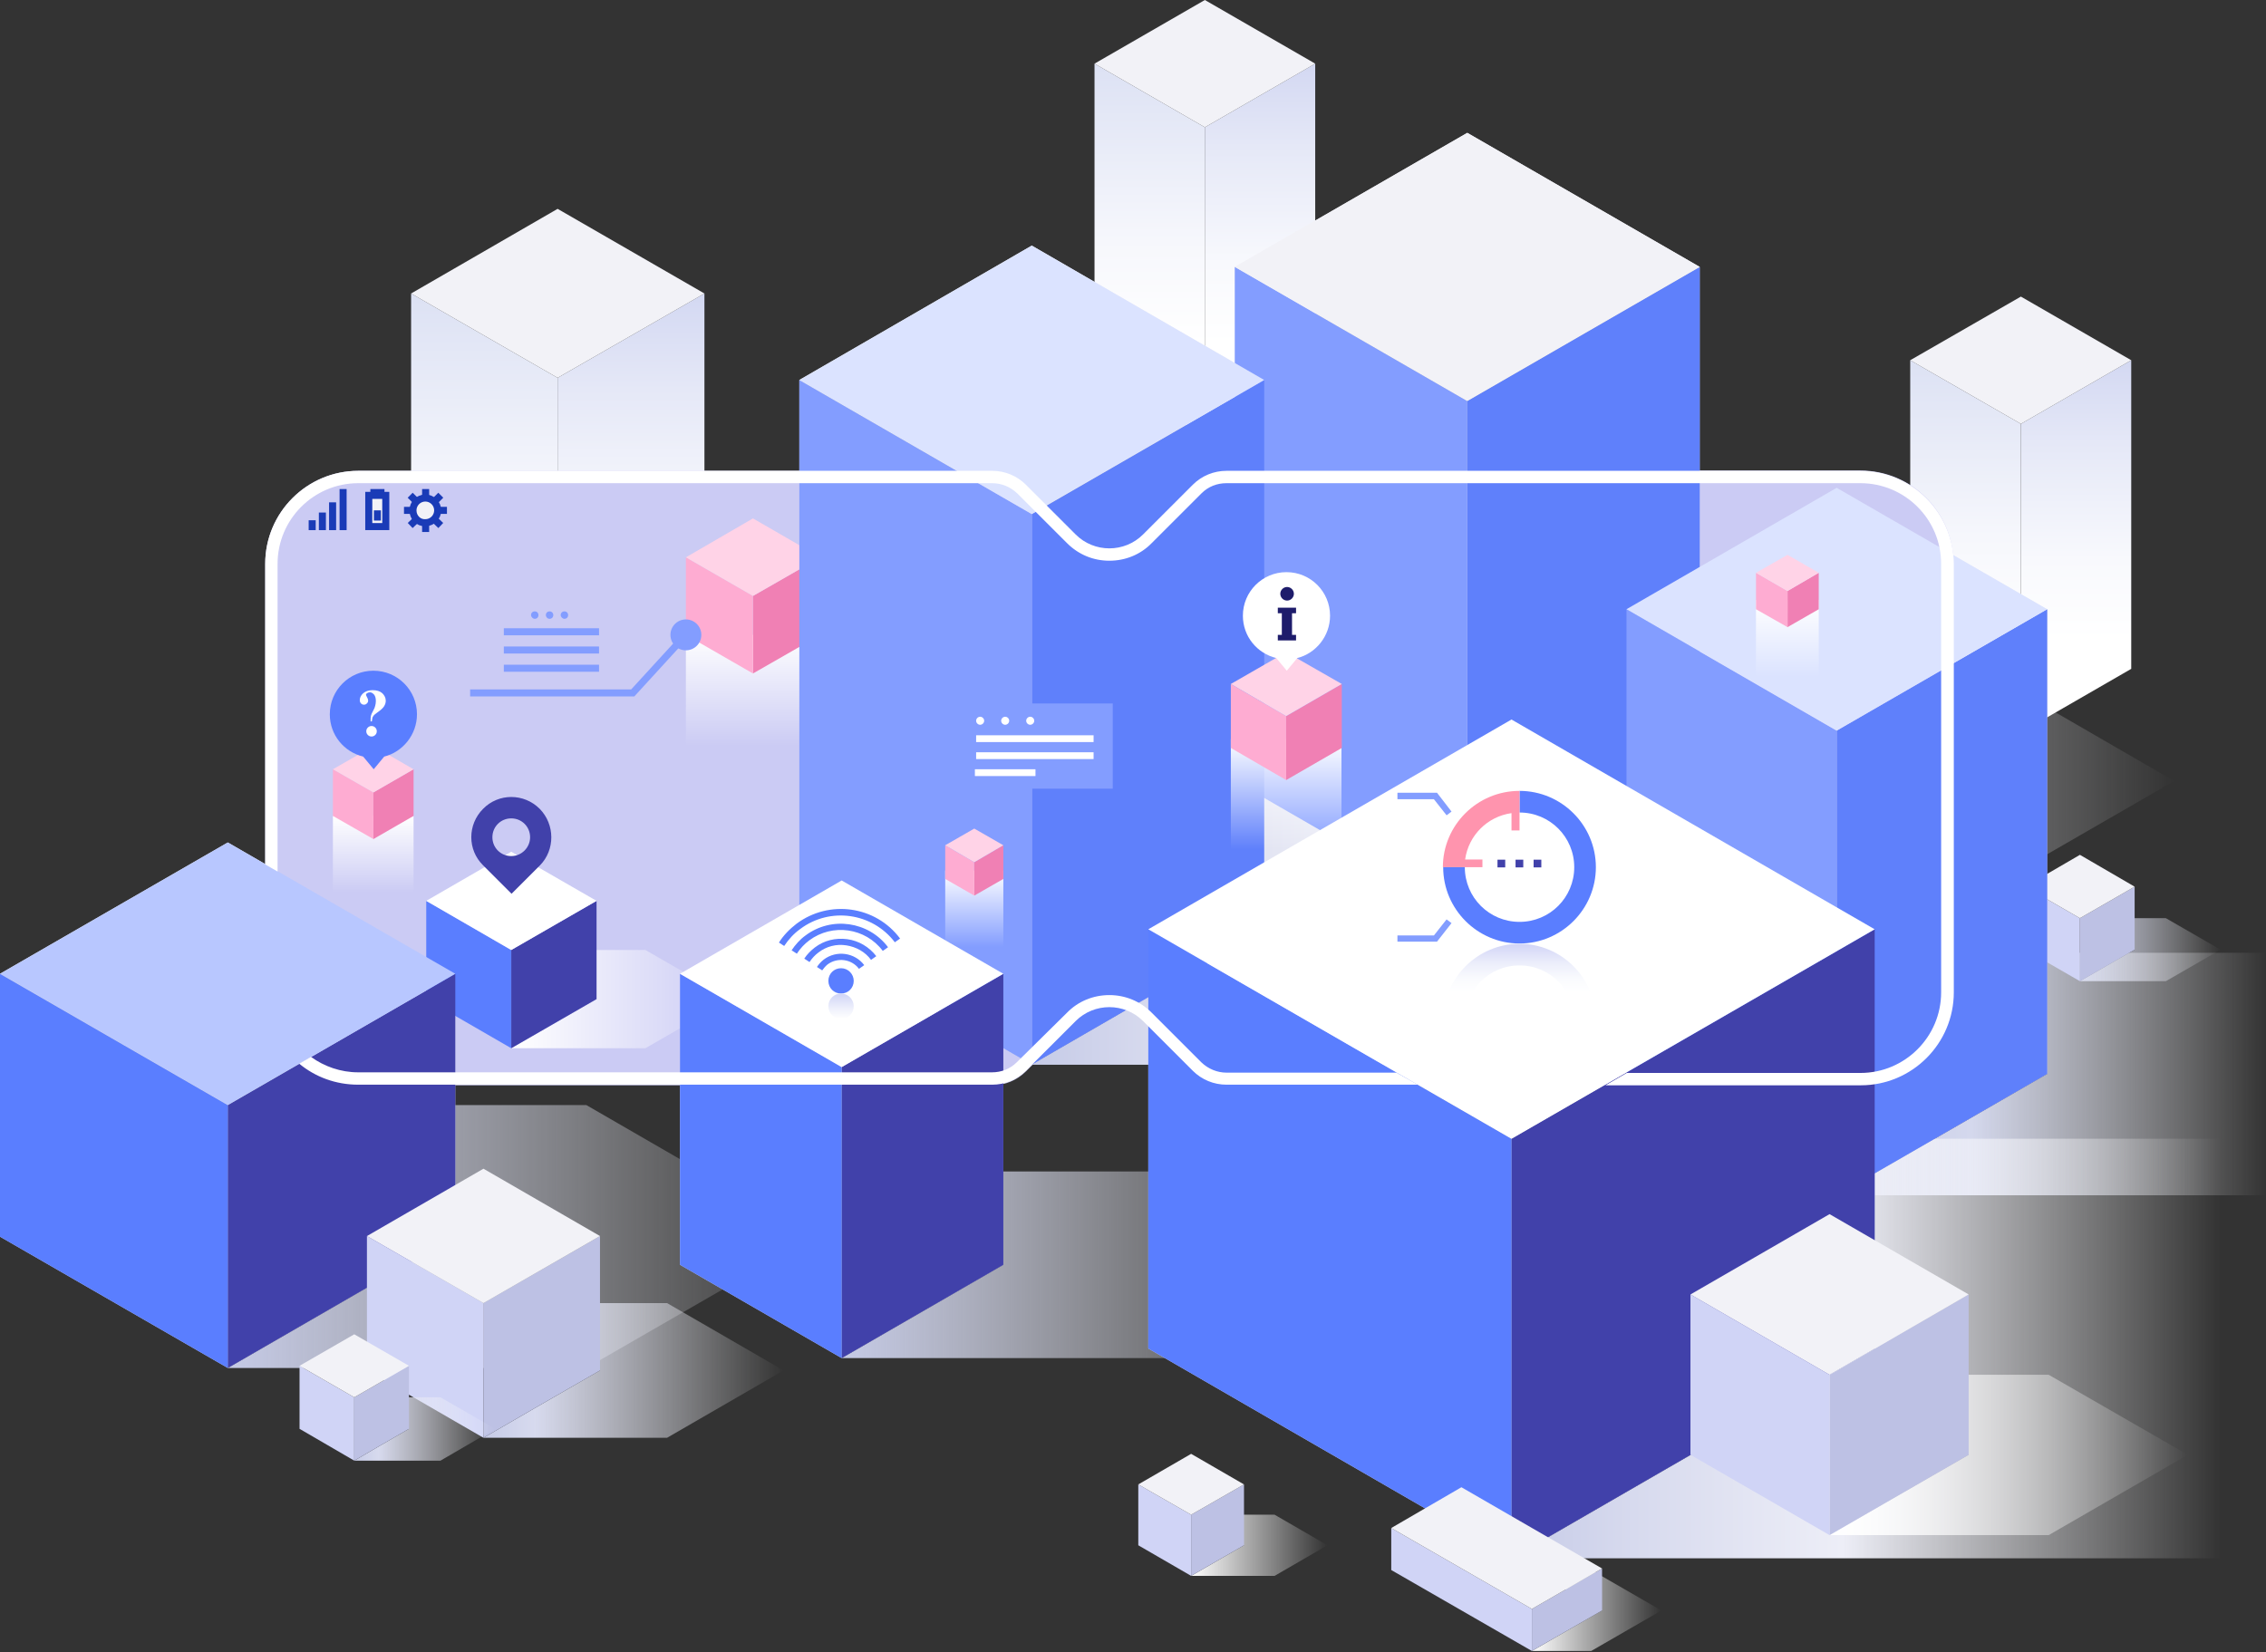 <svg width="643" height="469" viewBox="0 0 643 469" fill="none" xmlns="http://www.w3.org/2000/svg">
<rect x="0" y="0" width="643" height="469" fill="#333333" stroke="none"/>
<g clip-path="url(#clip0_69_11852)">
<path d="M158.228 205.794L199.89 181.769V83.3L158.228 107.237V205.794Z" fill="url(#paint0_linear_69_11852)"/>
<path d="M158.228 205.794L116.654 181.769V83.3L158.228 107.237V205.794Z" fill="url(#paint1_linear_69_11852)"/>
<path d="M158.228 107.237L116.654 83.3L158.228 59.274L199.89 83.3L158.228 107.237Z" fill="#F2F2F7"/>
<path d="M341.892 123.722L373.205 105.659V18.063L341.892 36.126V123.722Z" fill="url(#paint2_linear_69_11852)"/>
<path d="M341.892 123.722L310.58 105.659V18.063L341.892 36.126V123.722Z" fill="url(#paint3_linear_69_11852)"/>
<path d="M341.892 36.126L310.58 18.063L341.892 0L373.205 18.063L341.892 36.126Z" fill="#F2F2F7"/>
<path d="M573.446 207.899L604.759 189.836V102.24L573.446 120.302V207.899Z" fill="url(#paint4_linear_69_11852)"/>
<path d="M573.446 207.899L542.046 189.836V102.24L573.446 120.302V207.899Z" fill="url(#paint5_linear_69_11852)"/>
<path d="M573.446 120.302L542.046 102.24L573.446 84.177L604.759 102.24L573.446 120.302Z" fill="#F2F2F7"/>
<path d="M332.508 332.498H238.834L284.706 358.978L238.834 385.459H332.508L378.38 358.978L332.508 332.498Z" fill="url(#paint6_linear_69_11852)"/>
<path d="M614.582 260.597H590.199L605.723 269.541L590.199 278.484H614.582L630.107 269.541L614.582 260.597Z" fill="url(#paint7_linear_69_11852)"/>
<path d="M643 270.417H521.171L580.902 304.789L521.171 339.249H643V270.417Z" fill="url(#paint8_linear_69_11852)"/>
<path d="M630.107 323.203H428.901L531.96 382.741L428.901 442.278H630.107V323.203Z" fill="url(#paint9_linear_69_11852)"/>
<path d="M590.199 278.484L605.723 269.54V251.653L590.199 260.597V278.484Z" fill="#BDC1E4"/>
<path d="M590.199 278.484L574.674 269.54V251.653L590.199 260.597V278.484Z" fill="#D0D4F6"/>
<path d="M590.199 260.597L574.674 251.653L590.199 242.622L605.723 251.653L590.199 260.597Z" fill="#F2F2F7"/>
<path d="M427.409 225.962H292.775L358.733 264.016L292.775 302.159H427.409L493.367 264.016L427.409 225.962Z" fill="url(#paint10_linear_69_11852)"/>
<path d="M550.992 183.523H416.357L482.315 221.665L416.357 259.72H550.992L616.95 221.665L550.992 183.523Z" fill="url(#paint11_linear_69_11852)"/>
<path d="M416.358 259.72L482.316 221.665V75.759L416.358 113.814V259.72Z" fill="#BDC1E4"/>
<path d="M416.358 259.72L350.4 221.665V75.759L416.358 113.814V259.72Z" fill="#D0D4F6"/>
<path d="M416.358 113.814L350.4 75.759L416.358 37.704L482.316 75.759L416.358 113.814Z" fill="#F2F2F7"/>
<path d="M521.171 339.249L580.902 304.789V172.913L521.171 207.373V339.249Z" fill="#BDC1E4"/>
<path d="M521.171 339.249L461.529 304.789V172.913L521.171 207.373V339.249Z" fill="#D0D4F6"/>
<path d="M521.171 207.373L461.529 172.913L521.171 138.453L580.902 172.913L521.171 207.373Z" fill="#F2F2F7"/>
<path d="M183.138 269.628H145.072L169.28 283.57L145.072 297.512H183.138L207.346 283.57L183.138 269.628Z" fill="url(#paint12_linear_69_11852)"/>
<path d="M145.072 297.512L169.28 283.57V255.686L145.072 269.628V297.512Z" fill="#BDC1E4"/>
<path d="M145.072 297.512L120.952 283.57V255.686L145.072 269.628V297.512Z" fill="#D0D4F6"/>
<path d="M145.072 269.628L120.952 255.686L145.072 241.745L169.28 255.686L145.072 269.628Z" fill="#F2F2F7"/>
<path d="M292.775 302.159L358.733 264.016V107.851L292.775 145.906V302.159Z" fill="#BDC1E4"/>
<path d="M292.775 302.159L226.817 264.016V107.851L292.775 145.906V302.159Z" fill="#D0D4F6"/>
<path d="M292.775 145.906L226.817 107.851L292.775 69.709L358.733 107.851L292.775 145.906Z" fill="#F2F2F7"/>
<path d="M166.385 313.646H64.642L129.196 350.999L64.642 388.265H166.385L231.027 350.999L166.385 313.646Z" fill="url(#paint13_linear_69_11852)"/>
<path d="M64.642 388.265L129.196 350.999V276.38L64.642 313.646V388.265Z" fill="#BDC1E4"/>
<path d="M64.642 388.265L0 350.999V276.38L64.642 313.646V388.265Z" fill="#D0D4F6"/>
<path d="M64.642 313.646L0 276.38L64.642 239.114L129.196 276.38L64.642 313.646Z" fill="#F2F2F7"/>
<path d="M428.901 442.278L531.96 382.741V263.753L428.901 323.203V442.278Z" fill="#BDC1E4"/>
<path d="M428.901 442.278L325.842 382.741V263.753L428.901 323.203V442.278Z" fill="#D0D4F6"/>
<path d="M428.901 323.203L325.842 263.753L428.901 204.216L531.96 263.753L428.901 323.203Z" fill="#F2F2F7"/>
<path d="M238.834 385.459L284.706 358.978V276.38L238.834 302.86V385.459Z" fill="#BDC1E4"/>
<path d="M238.834 385.459L192.961 358.978V276.38L238.834 302.86V385.459Z" fill="#D0D4F6"/>
<path d="M238.834 302.86L192.961 276.38L238.834 249.899L284.706 276.38L238.834 302.86Z" fill="#F2F2F7"/>
<path d="M361.68 429.906H337.998L352.996 438.587L337.998 447.268H361.68L376.678 438.587L361.68 429.906Z" fill="url(#paint14_linear_69_11852)"/>
<path d="M337.998 447.268L352.997 438.587V421.313L337.998 429.907V447.268Z" fill="#BDC1E4"/>
<path d="M337.998 447.268L323 438.587V421.313L337.998 429.907V447.268Z" fill="#D0D4F6"/>
<path d="M337.998 429.907L323 421.313L337.998 412.633L352.997 421.313L337.998 429.907Z" fill="#F2F2F7"/>
<path d="M338.472 137.576L324.351 151.693C319.088 156.954 310.492 156.954 305.23 151.693L291.109 137.576C288.565 135.033 285.144 133.63 281.548 133.63H101.656C87.096 133.63 75.255 145.468 75.255 160.023V281.641C75.255 296.196 87.096 308.034 101.656 308.034H281.548C285.144 308.034 288.565 306.631 291.109 304.088L305.23 289.971C310.492 284.71 319.088 284.71 324.351 289.971L338.472 304.088C341.015 306.631 344.436 308.034 348.032 308.034H527.925C542.485 308.034 554.326 296.196 554.326 281.641V159.936C554.326 145.38 542.485 133.543 527.925 133.543H348.032C344.436 133.63 341.015 135.033 338.472 137.576Z" fill="#CBCBF4"/>
<path d="M88.587 150.466V147.66" stroke="#1A3BB7" stroke-width="2"/>
<path d="M91.481 150.466V145.468" stroke="#1A3BB7" stroke-width="2"/>
<path d="M94.376 150.466V142.574" stroke="#1A3BB7" stroke-width="2"/>
<path d="M97.358 150.466V138.804" stroke="#1A3BB7" stroke-width="2"/>
<path d="M104.643 140.599V149.455H109.467V140.599H104.643Z" fill="#F2F2F7" stroke="#1A3BB7" stroke-width="2"/>
<path d="M107.094 140.645V138.804" stroke="#1A3BB7" stroke-width="4"/>
<path d="M107.094 147.747V144.854" stroke="#1A3BB7" stroke-width="2"/>
<path d="M117.18 144.854C117.18 142.925 118.759 141.347 120.689 141.347C122.618 141.347 124.197 142.925 124.197 144.854C124.197 146.783 122.618 148.361 120.689 148.361C118.759 148.449 117.18 146.871 117.18 144.854Z" fill="#F2F2F7" stroke="#1A3BB7" stroke-width="2"/>
<path d="M120.776 148.449V150.992" stroke="#1A3BB7" stroke-width="2"/>
<path d="M123.232 147.397L125.074 149.15" stroke="#1A3BB7" stroke-width="2"/>
<path d="M124.285 144.854H126.828" stroke="#1A3BB7" stroke-width="2"/>
<path d="M123.232 142.399L125.074 140.557" stroke="#1A3BB7" stroke-width="2"/>
<path d="M120.776 141.347V138.804" stroke="#1A3BB7" stroke-width="2"/>
<path d="M118.233 142.399L116.391 140.557" stroke="#1A3BB7" stroke-width="2"/>
<path d="M117.18 144.854H114.637" stroke="#1A3BB7" stroke-width="2"/>
<path d="M118.233 147.397L116.391 149.15" stroke="#1A3BB7" stroke-width="2"/>
<path d="M117.356 231.573H94.463V253.319H117.356V231.573Z" fill="url(#paint15_linear_69_11852)"/>
<path d="M232.782 180.191H194.628V211.757H232.782V180.191Z" fill="url(#paint16_linear_69_11852)"/>
<path d="M213.661 191.151L232.782 180.191V158.182L213.661 169.142V191.151Z" fill="#F080B4"/>
<path d="M213.661 191.151L194.628 180.191V158.182L213.661 169.142V191.151Z" fill="#FEACD2"/>
<path d="M213.661 169.142L194.628 158.182L213.661 147.134L232.782 158.182L213.661 169.142Z" fill="#FFD3E7"/>
<path d="M105.953 238.15L117.356 231.573V218.333L105.953 224.909V238.15Z" fill="#F080B4"/>
<path d="M105.953 238.15L94.463 231.573V218.333L105.953 224.909V238.15Z" fill="#FEACD2"/>
<path d="M105.953 224.909L94.463 218.333L105.953 211.757L117.356 218.333L105.953 224.909Z" fill="#FFD3E7"/>
<path d="M427.409 225.962H292.775L358.733 264.016L292.775 302.159H427.409L493.367 264.016L427.409 225.962Z" fill="url(#paint17_linear_69_11852)"/>
<path d="M416.358 259.72L482.316 221.665V75.759L416.358 113.814V259.72Z" fill="#5F80FB"/>
<path d="M416.358 259.72L350.4 221.665V75.759L416.358 113.814V259.72Z" fill="#839DFF"/>
<path d="M416.358 113.814L350.4 75.759L416.358 37.704L482.316 75.759L416.358 113.814Z" fill="#F2F2F7"/>
<path d="M521.171 339.249L580.902 304.789V172.913L521.171 207.373V339.249Z" fill="#5F80FB"/>
<path d="M521.171 339.249L461.529 304.789V172.913L521.171 207.373V339.249Z" fill="#839DFF"/>
<path d="M521.171 207.373L461.529 172.913L521.171 138.453L580.902 172.913L521.171 207.373Z" fill="#DBE3FF"/>
<path d="M183.138 269.628H145.072L169.28 283.57L145.072 297.512H183.138L207.346 283.57L183.138 269.628Z" fill="url(#paint18_linear_69_11852)"/>
<path d="M145.072 297.512L169.28 283.57V255.686L145.072 269.628V297.512Z" fill="#4141AA"/>
<path d="M145.072 297.512L120.952 283.57V255.686L145.072 269.628V297.512Z" fill="#5A7EFF"/>
<path d="M145.072 269.628L120.952 255.686L145.072 241.745L169.28 255.686L145.072 269.628Z" fill="white"/>
<path d="M292.775 302.159L358.733 264.016V107.851L292.775 145.906V302.159Z" fill="#5F80FB"/>
<path d="M292.775 302.159L226.817 264.016V107.851L292.775 145.906V302.159Z" fill="#839DFF"/>
<path d="M292.775 145.906L226.817 107.851L292.775 69.709L358.733 107.851L292.775 145.906Z" fill="#DBE3FF"/>
<path d="M64.642 388.265L129.196 350.999V276.38L64.642 313.646V388.265Z" fill="#4141AA"/>
<path d="M64.642 388.265L0 350.999V276.38L64.642 313.646V388.265Z" fill="#5A7EFF"/>
<path d="M64.642 313.646L0 276.38L64.642 239.114L129.196 276.38L64.642 313.646Z" fill="#B8C7FF"/>
<path d="M428.901 442.278L531.96 382.741V263.753L428.901 323.203V442.278Z" fill="#4141AA"/>
<path d="M428.901 442.278L325.842 382.741V263.753L428.901 323.203V442.278Z" fill="#5A7EFF"/>
<path d="M428.901 323.203L325.842 263.753L428.901 204.216L531.96 263.753L428.901 323.203Z" fill="white"/>
<path d="M238.834 385.459L284.706 358.978V276.38L238.834 302.86V385.459Z" fill="#4141AA"/>
<path d="M238.834 385.459L192.961 358.978V276.38L238.834 302.86V385.459Z" fill="#5A7EFF"/>
<path d="M238.834 302.86L192.961 276.38L238.834 249.899L284.706 276.38L238.834 302.86Z" fill="white"/>
<path d="M189.287 369.847H137.188L170.254 388.962L137.188 408.077H189.287L222.354 388.962L189.287 369.847Z" fill="url(#paint19_linear_69_11852)"/>
<path d="M137.188 408.078L170.254 388.963V350.82L137.188 369.847V408.078Z" fill="#BDC1E4"/>
<path d="M137.188 408.078L104.121 388.963V350.82L137.188 369.847V408.078Z" fill="#D0D4F6"/>
<path d="M137.188 369.847L104.121 350.82L137.188 331.705L170.254 350.82L137.188 369.847Z" fill="#F2F2F7"/>
<path d="M124.996 396.591H100.525L116.05 405.535L100.525 414.566H124.996L140.521 405.535L124.996 396.591Z" fill="url(#paint20_linear_69_11852)"/>
<path d="M100.525 414.566L116.049 405.535V387.647L100.525 396.591V414.566Z" fill="#BDC1E4"/>
<path d="M100.525 414.566L85 405.535V387.647L100.525 396.591V414.566Z" fill="#D0D4F6"/>
<path d="M100.525 396.591L85 387.647L100.525 378.704L116.049 387.647L100.525 396.591Z" fill="#F2F2F7"/>
<path d="M284.706 247.093H268.216V268.839H284.706V247.093Z" fill="url(#paint21_linear_69_11852)"/>
<path d="M516.084 170.282H498.279V192.028H516.084V170.282Z" fill="url(#paint22_linear_69_11852)"/>
<path d="M380.66 209.74H349.26V241.131H380.66V209.74Z" fill="url(#paint23_linear_69_11852)"/>
<path d="M276.461 254.196L284.706 249.461V239.903L276.461 244.726V254.196Z" fill="#F080B4"/>
<path d="M276.461 254.196L268.216 249.461V239.903L276.461 244.726V254.196Z" fill="#FEACD2"/>
<path d="M276.461 244.726L268.216 239.903L276.461 235.168L284.706 239.903L276.461 244.726Z" fill="#FFD3E7"/>
<path d="M364.96 221.402L380.748 212.283V194.132L364.96 203.251V221.402Z" fill="#F080B4"/>
<path d="M364.96 221.402L349.26 212.283V194.132L364.96 203.251V221.402Z" fill="#FEACD2"/>
<path d="M364.96 203.251L349.26 194.132L364.96 185.101L380.748 194.132L364.96 203.251Z" fill="#FFD3E7"/>
<path d="M507.225 177.998L516.084 172.913V162.566L507.225 167.739V177.998Z" fill="#F080B4"/>
<path d="M507.225 177.998L498.279 172.913V162.566L507.225 167.739V177.998Z" fill="#FEACD2"/>
<path d="M507.225 167.739L498.279 162.566L507.225 157.48L516.084 162.566L507.225 167.739Z" fill="#FFD3E7"/>
<path d="M153.141 229.557C148.668 225.085 141.476 225.085 137.09 229.557C132.617 234.028 132.617 241.219 137.09 245.603L145.16 253.67L153.229 245.603C157.527 241.219 157.527 234.028 153.141 229.557ZM145.072 242.972C142.09 242.972 139.722 240.605 139.722 237.624C139.722 234.642 142.09 232.275 145.072 232.275C148.054 232.275 150.422 234.642 150.422 237.624C150.422 240.517 148.054 242.972 145.072 242.972Z" fill="#4141AA"/>
<path d="M276.461 223.857V230.609L283.478 223.857H315.755V199.656H271.198V223.857H276.461Z" fill="#839DFF"/>
<path d="M276.987 204.567C276.987 205.18 277.514 205.707 278.128 205.707C278.742 205.707 279.268 205.18 279.268 204.567C279.268 203.953 278.742 203.427 278.128 203.427C277.514 203.427 276.987 203.953 276.987 204.567Z" fill="white"/>
<path d="M284.092 204.567C284.092 205.18 284.618 205.707 285.232 205.707C285.846 205.707 286.372 205.18 286.372 204.567C286.372 203.953 285.846 203.427 285.232 203.427C284.618 203.427 284.092 203.953 284.092 204.567Z" fill="white"/>
<path d="M291.196 204.567C291.196 205.18 291.723 205.707 292.337 205.707C292.95 205.707 293.477 205.18 293.477 204.567C293.477 203.953 292.95 203.427 292.337 203.427C291.723 203.427 291.196 203.953 291.196 204.567Z" fill="white"/>
<path d="M310.317 208.688H276.987V210.617H310.317V208.688Z" fill="white"/>
<path d="M310.317 213.51H276.987V215.44H310.317V213.51Z" fill="white"/>
<path d="M293.828 218.333H276.636V220.262H293.828V218.333Z" fill="white"/>
<path d="M396.273 304.439H348.032C345.401 304.439 342.857 303.387 340.928 301.545L326.806 287.428C323.561 284.184 319.351 282.43 314.79 282.43C310.229 282.43 305.932 284.184 302.774 287.428L288.565 301.457C286.635 303.387 284.18 304.351 281.461 304.351H101.656C96.656 304.351 92.007 302.685 88.236 299.967L84.903 301.896C89.464 305.666 95.253 307.858 101.656 307.858H281.548C285.144 307.858 288.565 306.455 291.109 303.913L305.23 289.796C310.492 284.534 319.088 284.534 324.351 289.796L338.472 303.913C341.015 306.455 344.436 307.858 348.032 307.858H402.325L396.273 304.439Z" fill="white"/>
<path d="M527.837 133.63H348.032C344.436 133.63 341.015 135.033 338.472 137.576L324.351 151.693C319.088 156.954 310.492 156.954 305.23 151.693L291.109 137.576C288.565 135.033 285.144 133.63 281.548 133.63H101.656C87.096 133.63 75.255 145.468 75.255 160.023V245.34L78.763 247.356V160.023C78.763 147.397 89.025 137.138 101.656 137.138H281.548C284.18 137.138 286.723 138.19 288.653 140.031L302.774 154.148C306.019 157.393 310.229 159.146 314.79 159.146C319.351 159.146 323.649 157.393 326.806 154.148L340.928 140.031C342.857 138.102 345.313 137.138 348.032 137.138H527.925C540.555 137.138 550.817 147.397 550.817 160.023V281.641C550.817 294.267 540.555 304.526 527.925 304.526H461.616L455.564 308.034H528.013C542.572 308.034 554.413 296.196 554.413 281.641V159.936C554.238 145.38 542.397 133.63 527.837 133.63Z" fill="white"/>
<path d="M431.181 261.649C439.777 261.649 446.706 254.722 446.706 246.129C446.706 237.536 439.777 230.609 431.181 230.609V224.471C443.11 224.471 452.845 234.204 452.845 246.129C452.845 258.054 443.11 267.787 431.181 267.787C419.253 267.787 409.517 258.054 409.517 246.129H415.656C415.656 254.722 422.586 261.649 431.181 261.649Z" fill="#5A7EFF"/>
<path d="M431.181 224.471V230.609V235.694H428.901V230.784C422.059 231.749 416.709 237.097 415.744 243.937H420.656V246.129H415.569H409.429C409.429 234.204 419.165 224.471 431.181 224.471Z" fill="#FF94AE"/>
<path d="M410.482 231.398L411.885 230.346L407.763 224.997H396.536V226.838H406.885L410.482 231.398Z" fill="#839DFF"/>
<path d="M396.536 267.261H407.763L411.885 262L410.482 260.947L406.885 265.507H396.536V267.261Z" fill="#839DFF"/>
<path d="M424.929 246.188H427.121V243.996H424.929V246.188Z" fill="#4141AA"/>
<path d="M430.052 246.188H432.244V243.996H430.052V246.188Z" fill="#4141AA"/>
<path d="M435.174 246.188H437.367V243.996H435.174V246.188Z" fill="#4141AA"/>
<path d="M194.628 184.575C197.05 184.575 199.013 182.612 199.013 180.191C199.013 177.769 197.05 175.806 194.628 175.806C192.206 175.806 190.242 177.769 190.242 180.191C190.242 182.612 192.206 184.575 194.628 184.575Z" fill="#839DFF"/>
<path d="M150.685 174.579C150.685 173.965 151.124 173.527 151.738 173.527C152.352 173.527 152.79 173.965 152.79 174.579C152.79 175.193 152.352 175.631 151.738 175.631C151.212 175.631 150.685 175.105 150.685 174.579Z" fill="#839DFF"/>
<path d="M154.895 174.579C154.895 173.965 155.334 173.527 155.948 173.527C156.562 173.527 157 173.965 157 174.579C157 175.193 156.562 175.631 155.948 175.631C155.334 175.631 154.895 175.105 154.895 174.579Z" fill="#839DFF"/>
<path d="M159.105 174.579C159.105 173.965 159.544 173.527 160.158 173.527C160.772 173.527 161.21 173.965 161.21 174.579C161.21 175.193 160.772 175.631 160.158 175.631C159.632 175.631 159.105 175.105 159.105 174.579Z" fill="#839DFF"/>
<path d="M194.628 180.191L179.542 196.675H133.406" stroke="#839DFF" stroke-width="2"/>
<path d="M142.967 189.66H169.981" stroke="#839DFF" stroke-width="2"/>
<path d="M142.967 184.487H169.981" stroke="#839DFF" stroke-width="2"/>
<path d="M142.967 179.314H169.981" stroke="#839DFF" stroke-width="2"/>
<path d="M118.32 202.725C118.32 195.886 112.795 190.362 105.953 190.362C99.112 190.362 93.586 195.886 93.586 202.725C93.586 208.6 97.621 213.423 103.059 214.738L106.041 218.333L109.023 214.738C114.286 213.423 118.32 208.512 118.32 202.725Z" fill="#5A7EFF"/>
<path d="M377.415 174.754C377.415 167.915 371.889 162.391 365.048 162.391C358.207 162.391 352.681 167.915 352.681 174.754C352.681 180.629 356.715 185.452 362.153 186.767L365.136 190.362L368.118 186.767C373.38 185.452 377.415 180.541 377.415 174.754Z" fill="white"/>
<path d="M105.515 204.742H105.164C105.164 204.041 105.164 203.514 105.252 203.164C105.339 202.813 105.515 202.375 105.866 201.761C106.217 201.147 106.392 200.709 106.48 200.27C106.567 199.919 106.655 199.481 106.655 198.955C106.655 198.166 106.48 197.552 106.129 197.114C105.778 196.763 105.427 196.5 104.989 196.5C104.638 196.5 104.375 196.587 104.111 196.763C103.936 196.938 103.848 197.026 103.848 197.201C103.848 197.289 103.936 197.464 104.024 197.64C104.287 198.078 104.462 198.517 104.462 198.867C104.462 199.13 104.375 199.393 104.111 199.656C103.936 199.832 103.673 200.007 103.322 200.007C102.971 200.007 102.708 199.919 102.445 199.656C102.182 199.393 102.094 199.043 102.094 198.692C102.094 197.99 102.445 197.289 103.059 196.763C103.673 196.237 104.55 195.886 105.69 195.886C106.918 195.886 107.795 196.149 108.497 196.763C109.111 197.377 109.462 198.078 109.462 198.867C109.462 199.481 109.286 200.007 108.936 200.533C108.585 201.059 107.971 201.585 107.094 202.199C106.48 202.638 106.041 202.988 105.866 203.339C105.69 203.514 105.603 204.041 105.515 204.742ZM105.427 206.057C105.866 206.057 106.217 206.233 106.48 206.496C106.743 206.759 106.918 207.11 106.918 207.548C106.918 207.986 106.743 208.337 106.48 208.6C106.217 208.863 105.866 209.039 105.427 209.039C104.989 209.039 104.638 208.863 104.375 208.6C104.111 208.337 103.936 207.986 103.936 207.548C103.936 207.11 104.111 206.759 104.375 206.496C104.638 206.233 104.989 206.057 105.427 206.057Z" fill="white"/>
<path d="M365.223 166.6C364.171 166.6 363.294 167.476 363.294 168.529C363.294 169.581 364.171 170.458 365.223 170.458C366.276 170.458 367.153 169.581 367.153 168.529C367.153 167.476 366.276 166.6 365.223 166.6Z" fill="#1E1C6B"/>
<path d="M367.767 174.053V172.474H362.592V174.053H363.732V180.191H362.592V181.769H367.767V180.191H366.627V174.053H367.767Z" fill="#1E1C6B"/>
<path d="M238.658 274.802C236.641 274.802 235.062 276.38 235.062 278.397C235.062 280.413 236.641 281.992 238.658 281.992C240.676 281.992 242.254 280.413 242.254 278.397C242.254 276.468 240.676 274.802 238.658 274.802ZM233.746 272.346C232.957 272.96 232.343 273.662 231.817 274.451L233.308 275.415C233.746 274.802 234.185 274.275 234.799 273.749C237.606 271.645 241.64 272.171 243.745 274.977L245.236 273.925C242.517 270.33 237.343 269.628 233.746 272.346ZM240.412 266.559C237.079 266.121 233.834 266.91 231.203 268.927C230.063 269.804 229.01 270.856 228.221 272.083L229.712 273.048C230.414 271.996 231.203 271.119 232.255 270.33C234.536 268.576 237.343 267.875 240.149 268.313C242.956 268.751 245.5 270.154 247.166 272.434L248.657 271.382C246.64 268.751 243.658 266.998 240.412 266.559ZM228.572 265.507C226.993 266.647 225.677 268.138 224.625 269.716L226.116 270.68C227.081 269.19 228.221 267.962 229.624 266.91C236.202 262 245.587 263.315 250.499 269.891L251.99 268.839C246.464 261.474 235.939 259.983 228.572 265.507ZM226.028 262.175C224.098 263.666 222.344 265.419 221.029 267.524L222.52 268.488C223.748 266.647 225.239 264.981 227.081 263.666C235.501 257.352 247.517 259.018 253.92 267.436L255.411 266.384C248.482 257.089 235.325 255.248 226.028 262.175Z" fill="#5A7EFF"/>
<path d="M431.181 274.012C439.777 274.012 446.706 280.939 446.706 289.532H452.845C452.845 277.607 443.11 267.875 431.181 267.875C419.253 267.875 409.517 277.607 409.517 289.532H415.656C415.656 280.939 422.586 274.012 431.181 274.012Z" fill="url(#paint24_linear_69_11852)"/>
<path d="M238.658 281.992C236.641 281.992 235.062 283.57 235.062 285.587C235.062 287.603 236.641 289.182 238.658 289.182C240.676 289.182 242.254 287.603 242.254 285.587C242.254 283.658 240.676 281.992 238.658 281.992Z" fill="url(#paint25_linear_69_11852)"/>
<path d="M581.34 390.194H519.154L558.624 412.904L519.154 435.702H581.34L620.81 412.904L581.34 390.194Z" fill="url(#paint26_linear_69_11852)"/>
<path d="M519.153 435.702L558.622 412.904V367.396L519.153 390.194V435.702Z" fill="#BDC1E4"/>
<path d="M519.153 435.702L479.684 412.904V367.396L519.153 390.194V435.702Z" fill="#D0D4F6"/>
<path d="M519.153 390.194L479.684 367.396L519.153 344.598L558.622 367.396L519.153 390.194Z" fill="#F2F2F7"/>
<path d="M451.53 445.61H434.689L454.6 457.097L434.689 468.583H451.53L471.44 457.097L451.53 445.61Z" fill="url(#paint27_linear_69_11852)"/>
<path d="M434.689 468.583L454.599 457.097V445.172L434.689 456.658V468.583Z" fill="#BDC1E4"/>
<path d="M434.689 468.583L394.781 445.61V433.685L434.689 456.658V468.583Z" fill="#D0D4F6"/>
<path d="M414.691 422.111L394.781 433.685L434.689 456.658L454.599 445.172L414.691 422.111Z" fill="#F2F2F7"/>
</g>
<defs>
<linearGradient id="paint0_linear_69_11852" x1="179.055" y1="205.8" x2="179.055" y2="83.266" gradientUnits="userSpaceOnUse">
<stop offset="0.247" stop-color="white"/>
<stop offset="0.464" stop-color="#F8F9FD"/>
<stop offset="0.778" stop-color="#E5E8F7"/>
<stop offset="1" stop-color="#D3D8F2"/>
</linearGradient>
<linearGradient id="paint1_linear_69_11852" x1="137.455" y1="205.8" x2="137.455" y2="83.266" gradientUnits="userSpaceOnUse">
<stop offset="0.247" stop-color="white"/>
<stop offset="0.527" stop-color="#F6F7FC"/>
<stop offset="0.987" stop-color="#DDE2F4"/>
<stop offset="1" stop-color="#DCE1F4"/>
</linearGradient>
<linearGradient id="paint2_linear_69_11852" x1="357.537" y1="123.709" x2="357.537" y2="18.082" gradientUnits="userSpaceOnUse">
<stop offset="0.247" stop-color="white"/>
<stop offset="0.464" stop-color="#F8F9FD"/>
<stop offset="0.778" stop-color="#E5E8F7"/>
<stop offset="1" stop-color="#D3D8F2"/>
</linearGradient>
<linearGradient id="paint3_linear_69_11852" x1="326.207" y1="123.709" x2="326.207" y2="18.082" gradientUnits="userSpaceOnUse">
<stop offset="0.247" stop-color="white"/>
<stop offset="0.527" stop-color="#F6F7FC"/>
<stop offset="0.987" stop-color="#DDE2F4"/>
<stop offset="1" stop-color="#DCE1F4"/>
</linearGradient>
<linearGradient id="paint4_linear_69_11852" x1="589.079" y1="207.882" x2="589.079" y2="102.255" gradientUnits="userSpaceOnUse">
<stop offset="0.247" stop-color="white"/>
<stop offset="0.464" stop-color="#F8F9FD"/>
<stop offset="0.778" stop-color="#E5E8F7"/>
<stop offset="1" stop-color="#D3D8F2"/>
</linearGradient>
<linearGradient id="paint5_linear_69_11852" x1="557.75" y1="207.882" x2="557.75" y2="102.255" gradientUnits="userSpaceOnUse">
<stop offset="0.247" stop-color="white"/>
<stop offset="0.527" stop-color="#F6F7FC"/>
<stop offset="0.987" stop-color="#DDE2F4"/>
<stop offset="1" stop-color="#DCE1F4"/>
</linearGradient>
<linearGradient id="paint6_linear_69_11852" x1="238.845" y1="359.003" x2="378.363" y2="359.003" gradientUnits="userSpaceOnUse">
<stop stop-color="#C6CBE7"/>
<stop offset="1" stop-color="white" stop-opacity="0"/>
</linearGradient>
<linearGradient id="paint7_linear_69_11852" x1="590.162" y1="269.531" x2="630.135" y2="269.531" gradientUnits="userSpaceOnUse">
<stop stop-color="#C6CBE7"/>
<stop offset="1" stop-color="white" stop-opacity="0"/>
</linearGradient>
<linearGradient id="paint8_linear_69_11852" x1="521.212" y1="304.808" x2="642.995" y2="304.808" gradientUnits="userSpaceOnUse">
<stop stop-color="#C6CBE7"/>
<stop offset="0.315" stop-color="#D4D8ED"/>
<stop offset="1" stop-color="white" stop-opacity="0"/>
</linearGradient>
<linearGradient id="paint9_linear_69_11852" x1="428.895" y1="382.738" x2="630.135" y2="382.738" gradientUnits="userSpaceOnUse">
<stop stop-color="#C6CBE7"/>
<stop offset="0.172" stop-color="#D7DAEE"/>
<stop offset="0.467" stop-color="#EDEEF7"/>
<stop offset="1" stop-color="white" stop-opacity="0"/>
</linearGradient>
<linearGradient id="paint10_linear_69_11852" x1="292.747" y1="264.042" x2="493.385" y2="264.042" gradientUnits="userSpaceOnUse">
<stop stop-color="#C6CBE7"/>
<stop offset="0.172" stop-color="#D7DAEE"/>
<stop offset="0.467" stop-color="#EDEEF7"/>
<stop offset="0.749" stop-color="#FAFBFD"/>
<stop offset="1" stop-color="white"/>
</linearGradient>
<linearGradient id="paint11_linear_69_11852" x1="416.352" y1="221.623" x2="616.991" y2="221.623" gradientUnits="userSpaceOnUse">
<stop stop-color="#C6CBE7"/>
<stop offset="0.172" stop-color="#D7DAEE"/>
<stop offset="1" stop-color="white" stop-opacity="0"/>
</linearGradient>
<linearGradient id="paint12_linear_69_11852" x1="145.092" y1="283.572" x2="207.338" y2="283.572" gradientUnits="userSpaceOnUse">
<stop stop-color="#C6CBE7"/>
<stop offset="0.172" stop-color="#D7DAEE"/>
<stop offset="0.467" stop-color="#EDEEF7"/>
<stop offset="0.749" stop-color="#FAFBFD"/>
<stop offset="1" stop-color="white"/>
</linearGradient>
<linearGradient id="paint13_linear_69_11852" x1="64.605" y1="350.959" x2="230.998" y2="350.959" gradientUnits="userSpaceOnUse">
<stop stop-color="#C6CBE7"/>
<stop offset="1" stop-color="white" stop-opacity="0"/>
</linearGradient>
<linearGradient id="paint14_linear_69_11852" x1="337.99" y1="438.61" x2="376.671" y2="438.61" gradientUnits="userSpaceOnUse">
<stop stop-color="white"/>
<stop offset="1" stop-color="white" stop-opacity="0"/>
</linearGradient>
<linearGradient id="paint15_linear_69_11852" x1="105.946" y1="253.324" x2="105.946" y2="231.557" gradientUnits="userSpaceOnUse">
<stop stop-color="white" stop-opacity="0"/>
<stop offset="1" stop-color="white"/>
</linearGradient>
<linearGradient id="paint16_linear_69_11852" x1="213.684" y1="211.739" x2="213.684" y2="180.171" gradientUnits="userSpaceOnUse">
<stop stop-color="white" stop-opacity="0"/>
<stop offset="1" stop-color="white"/>
</linearGradient>
<linearGradient id="paint17_linear_69_11852" x1="292.747" y1="264.042" x2="493.385" y2="264.042" gradientUnits="userSpaceOnUse">
<stop stop-color="#C6CBE7"/>
<stop offset="0.172" stop-color="#D7DAEE"/>
<stop offset="0.467" stop-color="#EDEEF7"/>
<stop offset="0.749" stop-color="#FAFBFD"/>
<stop offset="1" stop-color="white"/>
</linearGradient>
<linearGradient id="paint18_linear_69_11852" x1="145.092" y1="283.572" x2="207.338" y2="283.572" gradientUnits="userSpaceOnUse">
<stop stop-color="white"/>
<stop offset="1" stop-color="white" stop-opacity="0"/>
</linearGradient>
<linearGradient id="paint19_linear_69_11852" x1="137.226" y1="388.95" x2="222.388" y2="388.95" gradientUnits="userSpaceOnUse">
<stop stop-color="#C6CBE7"/>
<stop offset="0.172" stop-color="#D7DAEE"/>
<stop offset="1" stop-color="white" stop-opacity="0"/>
</linearGradient>
<linearGradient id="paint20_linear_69_11852" x1="100.542" y1="405.577" x2="140.515" y2="405.577" gradientUnits="userSpaceOnUse">
<stop stop-color="#C6CBE7"/>
<stop offset="0.172" stop-color="#D7DAEE"/>
<stop offset="1" stop-color="white" stop-opacity="0"/>
</linearGradient>
<linearGradient id="paint21_linear_69_11852" x1="276.479" y1="268.844" x2="276.479" y2="247.077" gradientUnits="userSpaceOnUse">
<stop stop-color="white" stop-opacity="0"/>
<stop offset="1" stop-color="white"/>
</linearGradient>
<linearGradient id="paint22_linear_69_11852" x1="507.193" y1="192.066" x2="507.193" y2="170.3" gradientUnits="userSpaceOnUse">
<stop stop-color="white" stop-opacity="0"/>
<stop offset="1" stop-color="white"/>
</linearGradient>
<linearGradient id="paint23_linear_69_11852" x1="365.005" y1="241.126" x2="365.005" y2="209.701" gradientUnits="userSpaceOnUse">
<stop stop-color="white" stop-opacity="0"/>
<stop offset="1" stop-color="white"/>
</linearGradient>
<linearGradient id="paint24_linear_69_11852" x1="431.143" y1="289.502" x2="431.143" y2="267.833" gradientUnits="userSpaceOnUse">
<stop offset="0.359" stop-color="white"/>
<stop offset="0.536" stop-color="#FAFBFE"/>
<stop offset="0.743" stop-color="#ECEEFB"/>
<stop offset="0.964" stop-color="#D5D8F7"/>
<stop offset="1" stop-color="#D0D4F6"/>
</linearGradient>
<linearGradient id="paint25_linear_69_11852" x1="238.657" y1="289.215" x2="238.657" y2="282.022" gradientUnits="userSpaceOnUse">
<stop stop-color="white"/>
<stop offset="0.395" stop-color="#EFF1FC"/>
<stop offset="1" stop-color="#D0D4F6"/>
</linearGradient>
<linearGradient id="paint26_linear_69_11852" x1="519.142" y1="412.928" x2="620.781" y2="412.928" gradientUnits="userSpaceOnUse">
<stop stop-color="white"/>
<stop offset="1" stop-color="white" stop-opacity="0"/>
</linearGradient>
<linearGradient id="paint27_linear_69_11852" x1="434.67" y1="457.091" x2="471.448" y2="457.091" gradientUnits="userSpaceOnUse">
<stop stop-color="white"/>
<stop offset="1" stop-color="white" stop-opacity="0"/>
</linearGradient>
<clipPath id="clip0_69_11852">
<rect width="643" height="468.583" fill="white"/>
</clipPath>
</defs>
</svg>
